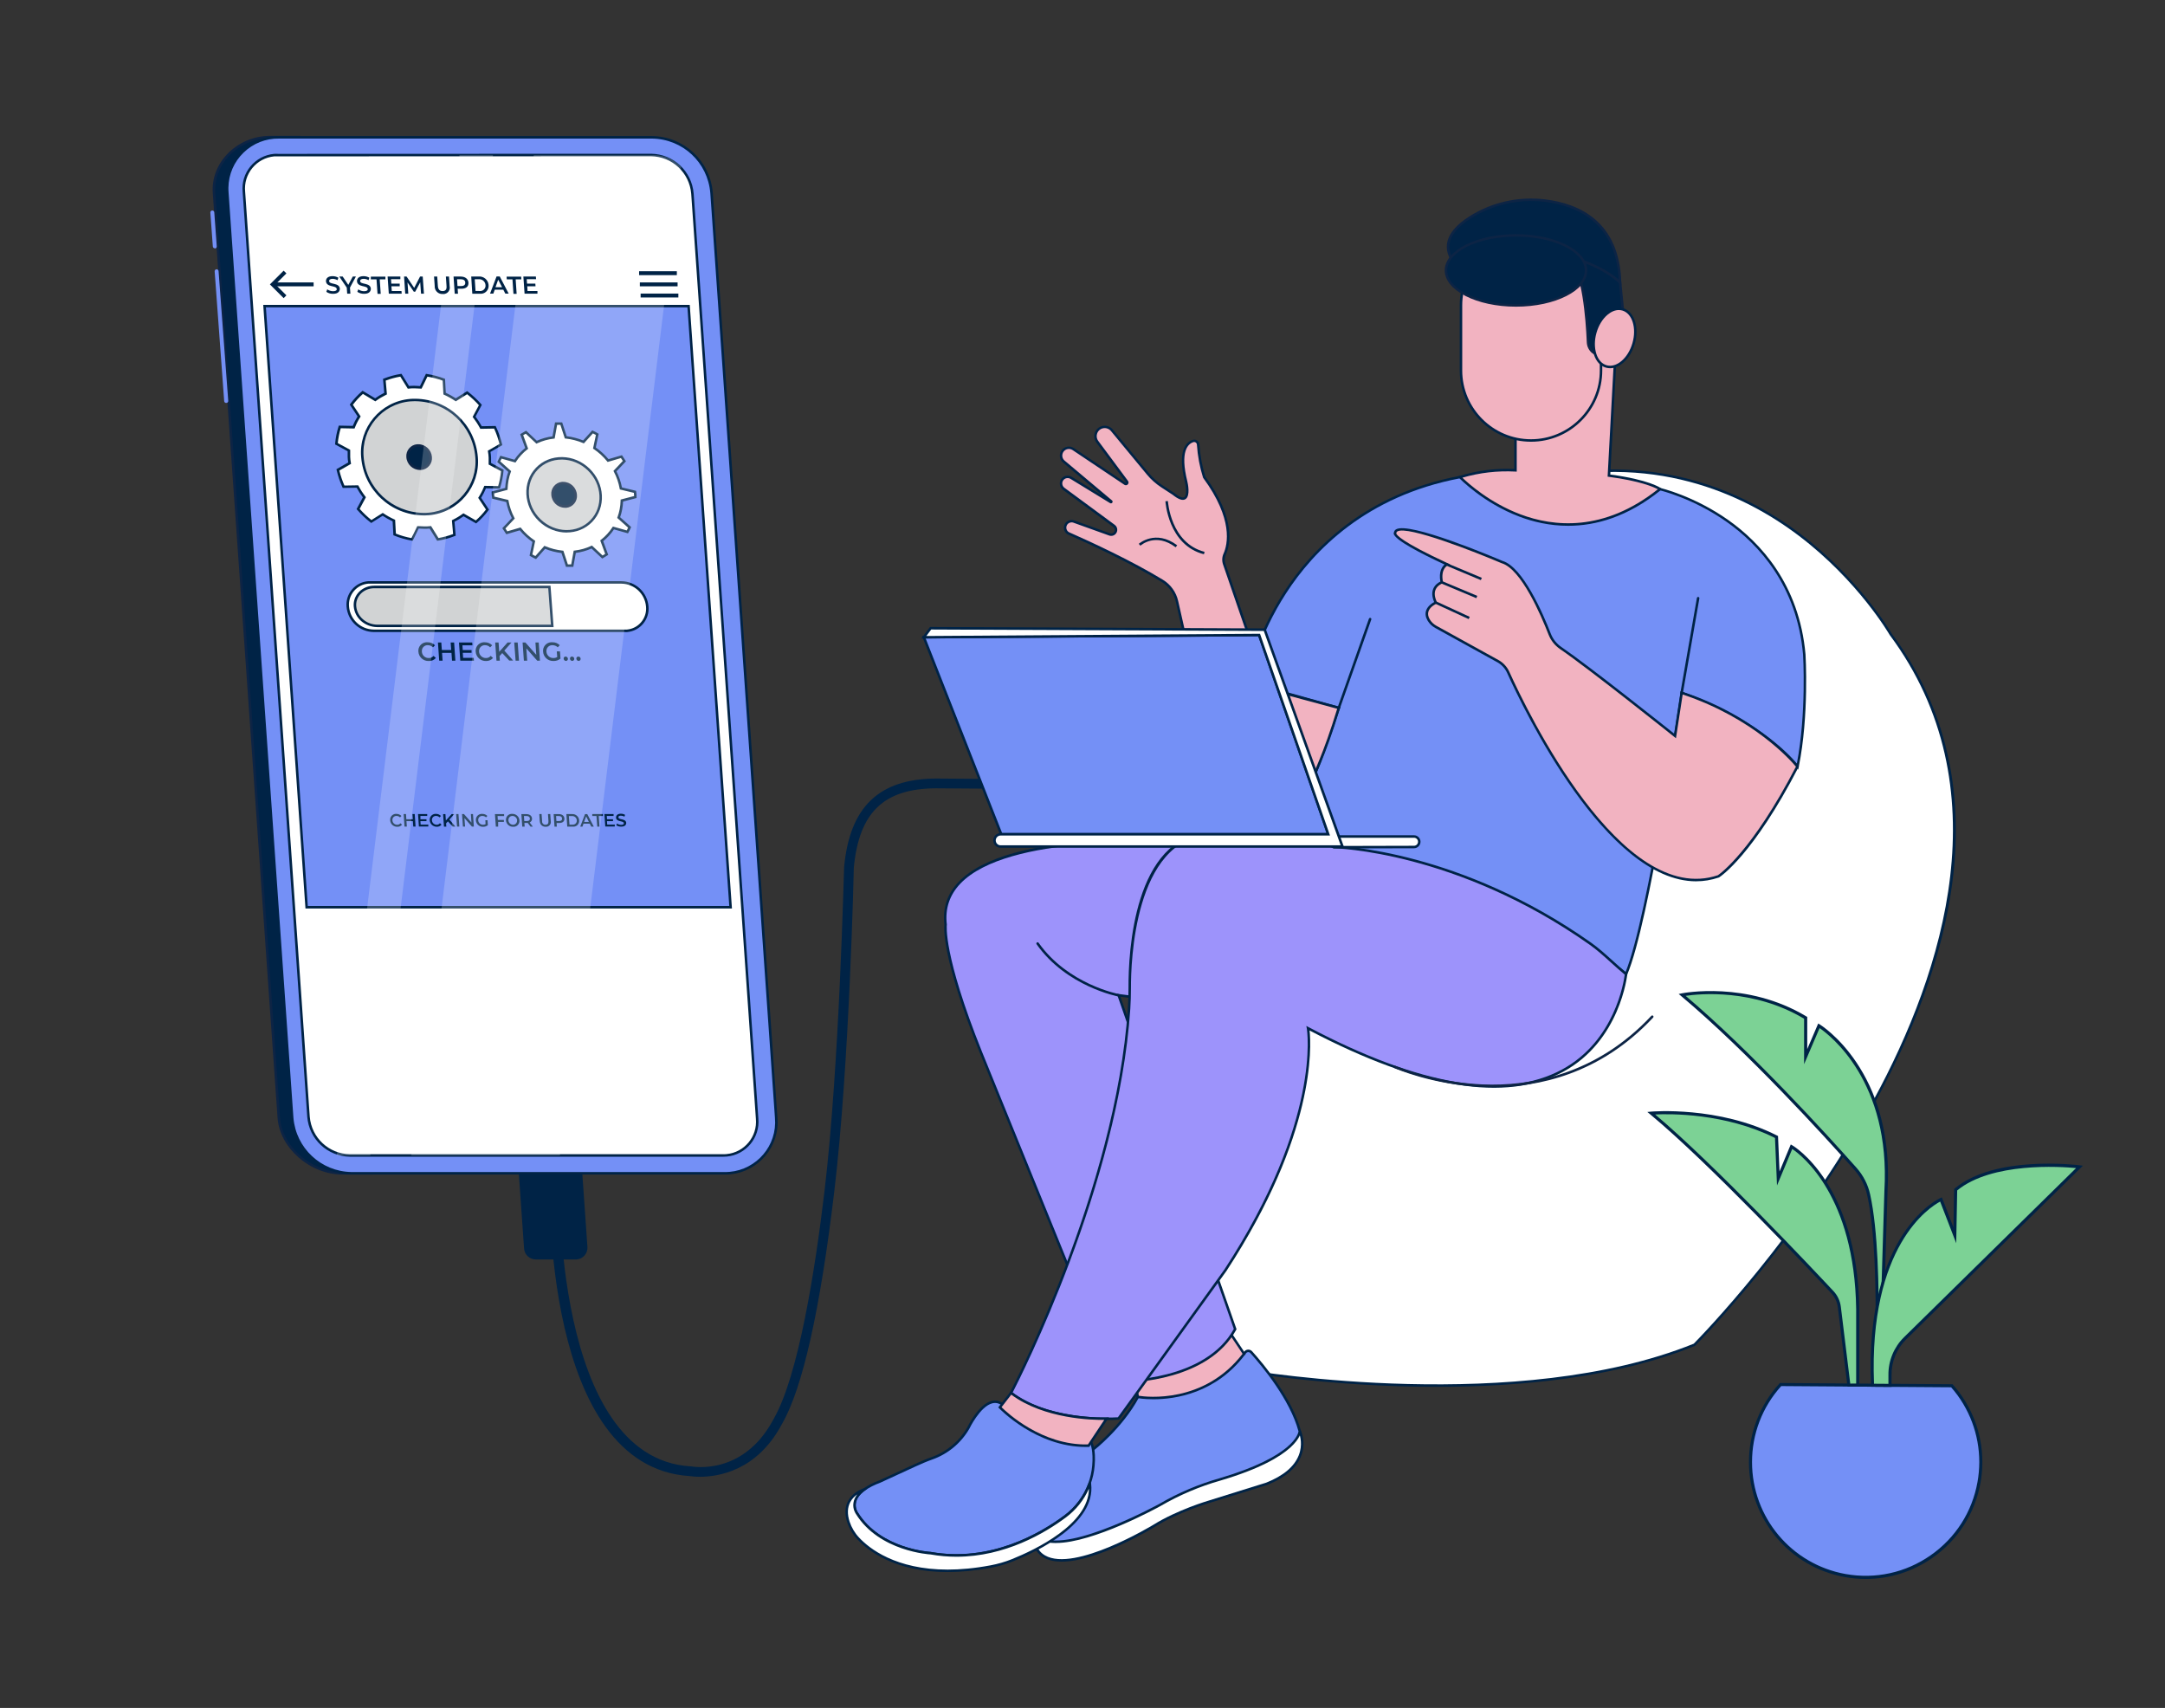 <?xml version="1.0" encoding="UTF-8"?>
<svg xmlns="http://www.w3.org/2000/svg" id="a" width="865.76" height="682.89" viewBox="0 0 865.76 682.89">
  <rect x="0" y="0" width="865.76" height="682.89" fill="#333333" stroke="none"/>
  <g>
    <rect x="99.97" y="197.03" width="134.57" height="23.06" fill="#f0f0f0"></rect>
    <path d="M241.2,439.14v-34c0-1.8-1.44-3.26-3.24-3.28h0c-1.81,0-3.28,1.47-3.28,3.28h0v34c0,1.81,1.47,3.28,3.28,3.29h0c1.8-.03,3.23-1.49,3.24-3.29Z" fill="#fff"></path>
    <path d="M279.89,590.46c-1.4,.02-2.79-.08-4.17-.28-58.66-3.77-56-114.84-55.9-119.56l3.91,.13c0,1.11-2.68,112.13,52.33,115.54h.27c.83,.15,20.67,3.73,32.69-18.3l.37-.68c9.87-17.2,16.52-59.09,20.34-91.23,6-50.58,7.72-128.59,7.82-129.37,2.23-24.07,13.89-35.28,36.71-35.43l20.52,.15v3.91l-20.51-.15c-20.91,.13-30.73,9.62-32.84,31.74,0,.64-1.73,78.85-7.83,129.62-5.64,47.28-12.65,78.49-20.85,92.72l-.32,.58c-9.87,18.2-25.12,20.61-32.54,20.61h0Z" fill="#002346"></path>
    <path d="M234.91,498.57c.17,2.57-1.75,4.8-4.32,5h-16.33c-2.48,0-4.53-1.92-4.69-4.39l-2.11-30.11h25.38l2.07,29.5Z" fill="#002346"></path>
    <path d="M107.95,54.83h12.18c-11.27-.17-20.55,8.82-20.72,20.1v.02c-.02,.72,0,1.45,.08,2.17l25.85,369.87c1.06,12.4,11.36,21.97,23.81,22.13h-12.19c-12.47-.17-22.76-9.79-23.79-22.21L87.3,77.12c-1.02-11.23,7.25-21.17,18.48-22.2,.72-.07,1.45-.1,2.17-.09Z" fill="#407bff"></path>
    <g>
      <path d="M107.95,54.83h12.18c-11.27-.17-20.55,8.82-20.72,20.1v.02c-.02,.72,0,1.45,.08,2.17l25.85,369.87c1.06,12.4,11.36,21.97,23.81,22.13h-12.19c-12.26,0-24.61-9.95-25.47-22.21L85.58,77.12c-.86-12.34,10.11-22.29,22.37-22.29Z" fill="#002346"></path>
      <path d="M149.15,469.62h-12.19c-12.99,0-25.12-10.6-25.97-22.67L85.08,77.15c-.39-5.6,1.6-11.04,5.59-15.33,4.44-4.76,10.74-7.5,17.27-7.5h12.18v1h-.64c-5.08,.08-9.87,2.06-13.54,5.62-3.82,3.7-5.96,8.67-6.05,13.99-.02,.73,0,1.44,.08,2.14l25.85,369.88c1.05,12.19,11.07,21.51,23.32,21.66v1h0ZM107.95,55.33c-6.26,0-12.29,2.62-16.54,7.18-3.81,4.08-5.7,9.26-5.33,14.58l25.91,369.79c.81,11.58,12.48,21.75,24.97,21.75h5.48c-9.55-2.8-16.7-11.19-17.59-21.59L98.99,77.15c-.07-.72-.1-1.47-.08-2.22,.09-5.6,2.34-10.82,6.35-14.71,2.34-2.27,5.11-3.93,8.13-4.9h-5.44Z" fill="#0d2445"></path>
    </g>
    <g>
      <path d="M140.55,469.12h149.2c11.28,.16,20.56-8.85,20.72-20.13,0-.69-.02-1.39-.08-2.08l-25.85-369.79c-1.02-12.42-11.32-22.04-23.78-22.21H111.61c-11.28-.19-20.58,8.8-20.77,20.08v.02c0,.7,0,1.41,.07,2.11l25.93,369.87c1.06,12.36,11.3,21.92,23.71,22.13h0Z" fill="#7490f6"></path>
      <path d="M290.05,469.62H140.54c-12.71-.21-23.11-9.92-24.2-22.59L90.41,77.15c-.07-.71-.07-1.44-.07-2.15,.09-5.61,2.36-10.83,6.38-14.72s9.33-5.97,14.9-5.88h149.14c12.79,.18,23.23,9.92,24.28,22.67l25.85,369.8c.06,.69,.09,1.41,.08,2.12-.17,11.44-9.52,20.63-20.92,20.63Zm-149.49-1h149.19c10.99,.13,20.06-8.65,20.22-19.64,0-.68-.02-1.36-.08-2.03l-25.85-369.8c-1.01-12.22-11.02-21.57-23.29-21.74H111.61c-5.35-.09-10.37,1.9-14.2,5.6-3.83,3.7-5.98,8.67-6.07,13.99,0,.69,0,1.39,.07,2.07l25.93,369.88c1.04,12.14,11.02,21.46,23.22,21.67h0Z" fill="#002346"></path>
    </g>
    <g>
      <path d="M260.37,61.97c8.66,.14,15.81,6.82,16.52,15.45l25.87,369.86c.68,7.41-4.76,13.96-12.17,14.65-.5,.05-1,.07-1.5,.06H139.91c-8.67-.13-15.82-6.82-16.54-15.46L97.53,76.69c-.71-7.39,4.7-13.96,12.09-14.67h.02c.52-.03,1.04-.03,1.56,0,0,0,149.17-.05,149.17-.05Z" fill="#fff"></path>
      <path d="M289.34,462.49H139.91c-8.97-.14-16.29-6.98-17.04-15.92L97.03,76.72c-.36-3.69,.75-7.32,3.12-10.19s5.71-4.65,9.42-5.01c.58-.04,1.12-.04,1.66,0l149.15-.05c8.96,.14,16.27,6.98,17.01,15.91l25.87,369.87c.71,7.66-4.96,14.47-12.62,15.18-.43,.04-.87,.06-1.3,.06h0Zm-.24-1c.49,0,.97,0,1.45-.06,7.12-.66,12.38-6.99,11.72-14.11l-25.87-369.87c-.7-8.41-7.59-14.85-16.03-14.98l-149.17,.05c-.53-.03-1.03-.03-1.53,0-3.45,.33-6.55,1.98-8.75,4.65s-3.23,6.03-2.89,9.47l25.84,369.85c.7,8.41,7.6,14.86,16.05,15h149.18Z" fill="#002346"></path>
    </g>
    <g>
      <polygon points="292.16 362.74 122.61 362.74 105.79 122.39 275.36 122.39 292.16 362.74" fill="#7490f6"></polygon>
      <path d="M292.7,363.24H122.15l-.03-.46-16.86-240.89h170.57l.03,.47,16.84,240.88Zm-169.62-1h168.55l-16.73-239.35H106.33l16.75,239.35h0Z" fill="#002346"></path>
    </g>
    <path d="M156.03,327.99c-.13-1.29,.8-2.44,2.09-2.58,.14-.01,.27-.01,.41,0,.75,0,1.48,.3,2,.84l-.57,.57c-.35-.38-.85-.59-1.37-.58-.86-.06-1.61,.59-1.67,1.45v.3c.05,1.01,.9,1.79,1.91,1.77,.5,.02,.99-.2,1.3-.6l.64,.58c-.48,.56-1.2,.87-1.94,.83-1.47,.02-2.7-1.11-2.8-2.58Z" fill="#002346"></path>
    <path d="M165.84,325.49l.34,5h-.92l-.16-2.16h-2.56l.15,2.16h-.93l-.35-5h.94l.14,2.06h2.6l-.16-2.06h.91Z" fill="#002346"></path>
    <path d="M171.27,329.69v.78h-3.76l-.34-5h3.67v.78h-2.72v1.3h2.42v.76h-2.42l.09,1.4,3.06-.02Z" fill="#002346"></path>
    <path d="M171.84,327.99c-.12-1.3,.82-2.45,2.12-2.58,.13-.01,.25-.01,.38,0,.76-.01,1.48,.29,2,.84l-.56,.57c-.36-.38-.86-.59-1.38-.58-.86-.07-1.61,.57-1.68,1.43h0c0,.1,0,.21,0,.31,.06,1.01,.91,1.79,1.92,1.77,.5,.01,.97-.21,1.28-.6l.64,.58c-.47,.56-1.19,.87-1.92,.83-1.47,.01-2.69-1.12-2.8-2.58h0Z" fill="#002346"></path>
    <path d="M179.12,328.4l-.74,.82,.1,1.29h-.94l-.35-5h.93l.18,2.56,2.29-2.56h1.05l-1.94,2.18,2.42,2.79h-1.09l-1.91-2.08h0Z" fill="#002346"></path>
    <path d="M182.4,325.49h.94l.34,5h-.92l-.36-5Z" fill="#002346"></path>
    <path d="M189.14,325.49l.35,5h-.77l-3-3.4,.25,3.4h-.85l-.36-5h.77l3,3.39-.23-3.39h.84Z" fill="#002346"></path>
    <path d="M194.09,327.94h.87l.14,2c-.55,.43-1.23,.66-1.92,.64-1.5,.05-2.77-1.09-2.88-2.58-.12-1.31,.85-2.46,2.16-2.58h.37c.78-.03,1.53,.27,2.07,.83l-.55,.56c-.37-.37-.88-.57-1.41-.56-.86-.09-1.62,.54-1.71,1.39h0c0,.12,0,.23,0,.35,.07,1.01,.92,1.79,1.94,1.77,.35,0,.69-.09,1-.25l-.08-1.58h0Z" fill="#002346"></path>
    <path d="M198.97,326.27l.11,1.56h2.42v.8h-2.3v1.88h-.92l-.36-5h3.66v.78l-2.61-.02Z" fill="#002346"></path>
    <path d="M202.33,327.99c-.12-1.3,.82-2.45,2.12-2.58,.13-.01,.27-.01,.4,0,1.49-.05,2.76,1.09,2.87,2.58,.13,1.3-.82,2.45-2.12,2.58h-.39c-1.5,.05-2.77-1.09-2.88-2.58h0Zm4.46,0c-.06-1-.9-1.77-1.9-1.75-.86,0-1.56,.69-1.57,1.55h0v.2c.05,1,.88,1.78,1.88,1.77,.88-.01,1.58-.73,1.57-1.61,0-.05,0-.11,0-.16h.03Z" fill="#002346"></path>
    <path d="M212.15,330.51l-1.12-1.47h-1.33l.11,1.47h-.97l-.35-5h2c1.33,0,2.19,.67,2.27,1.78,.05,.67-.33,1.3-.95,1.56l1.26,1.66h-.92Zm-1.56-4.24h-1.08l.14,2h1.08c.81,0,1.22-.37,1.17-1s-.5-1-1.31-1h0Z" fill="#002346"></path>
    <path d="M215.84,328.32l-.18-2.83h.92l.2,2.8c-.1,.71,.39,1.36,1.09,1.46,.1,.01,.19,.02,.29,0,.81,0,1.23-.44,1.16-1.47l-.19-2.8h.91l.2,2.83c.21,1.02-.45,2.01-1.47,2.22-.18,.04-.36,.05-.53,.03-1.2,.09-2.25-.8-2.36-2-.02-.08-.03-.17-.04-.25h0Z" fill="#002346"></path>
    <path d="M225.7,327.27c.07,1.11-.69,1.78-2,1.78h-1.13l.1,1.46h-.93l-.34-5h2.05c1.31-.02,2.17,.65,2.25,1.76h0Zm-.94,0c0-.63-.5-1-1.32-1h-1.07l.14,2h1.08c.81,0,1.25-.37,1.17-1h0Z" fill="#002346"></path>
    <path d="M226.49,325.49h2.19c1.47-.13,2.78,.96,2.91,2.43v.07c.14,1.25-.75,2.37-2,2.52-.18,.02-.36,.02-.54,0h-2.21l-.35-5.02h0Zm2.44,4.22c.86,.09,1.63-.53,1.72-1.38h0c.02-.11,.02-.22,0-.33-.04-.99-.88-1.76-1.88-1.72h-1.29l.25,3.44h1.2Z" fill="#002346"></path>
    <path d="M235.84,329.33h-2.5l-.42,1.18h-.89l1.91-5h.9l2.61,5h-1l-.61-1.18Zm-.36-.72l-1.09-2.2-.8,2.2h1.89Z" fill="#002346"></path>
    <path d="M238.52,326.27h-1.68v-.78h4.26v.78h-1.67l.29,4.24h-.88l-.32-4.24h0Z" fill="#002346"></path>
    <path d="M245.84,329.69v.78h-3.8l-.34-5h3.66v.78h-2.72l.09,1.3h2.41v.76h-2.43l.1,1.4,3.03-.02h0Z" fill="#002346"></path>
    <path d="M246.45,329.98l.27-.72c.5,.34,1.09,.53,1.69,.54,.78,0,1.09-.28,1.06-.65,0-1.08-3-.38-3.13-2.24,0-.81,.53-1.56,1.91-1.56,.6-.01,1.19,.14,1.71,.45l-.25,.72c-.43-.25-.91-.38-1.41-.39-.77,0-1.07,.3-1,.67,0,1.08,3,.38,3.12,2.22,0,.8-.56,1.49-1.92,1.49-.72,.04-1.44-.14-2.05-.53h0Z" fill="#002346"></path>
    <path d="M255.84,338.14h-100.43c-5.85-.09-10.67-4.62-11.14-10.45-.47-5.33,3.47-10.02,8.8-10.49h0c.33-.02,.67-.02,1,0h100.41c5.84,.09,10.66,4.59,11.15,10.41h0c.21,2.73-.72,5.43-2.58,7.45-1.86,1.99-4.48,3.11-7.21,3.08h0Zm-101.8-19.38c-4.47-.08-8.17,3.48-8.25,7.95v.05c-.02,.29-.02,.59,0,.88,.39,5.02,4.54,8.92,9.57,9h100.48c4.49,.07,8.19-3.51,8.27-8v-.87c-.4-5.02-4.55-8.92-9.59-9h-100.48Z" fill="#7490f6"></path>
    <path d="M167.31,260.53c-.19-1.87,1.18-3.54,3.05-3.73,.19-.01,.39-.01,.58,0,1.13-.04,2.21,.4,3,1.21l-.81,.82c-.52-.55-1.24-.86-2-.86-1.26-.09-2.34,.86-2.43,2.12h0c0,.15,0,.3,0,.45,.06,1.47,1.3,2.61,2.77,2.56,.73,.03,1.43-.29,1.89-.86l.94,.83c-.7,.82-1.74,1.27-2.82,1.22-2.18,.1-4.04-1.58-4.17-3.76h0Z" fill="#002346"></path>
    <path d="M181.6,256.88l.5,7.29h-1.34l-.22-3.12h-3.77l.22,3.12h-1.36l-.5-7.29h1.34l.22,3h3.74l-.22-3h1.39Z" fill="#002346"></path>
    <path d="M189.44,263.03l.08,1.14h-5.46l-.52-7.29h5.3l.08,1.15h-4l.13,1.89h3.52v1.11h-3.51l.14,2h4.24Z" fill="#002346"></path>
    <path d="M190.22,260.53c-.19-1.87,1.18-3.54,3.06-3.73h0c.2-.02,.39-.02,.59,0,1.11-.02,2.18,.42,2.95,1.21l-.81,.82c-.52-.55-1.24-.86-2-.86-1.26-.09-2.35,.86-2.44,2.12,0,.15,0,.3,0,.45,.08,1.47,1.32,2.61,2.79,2.56,.72,.02,1.42-.29,1.87-.86l.94,.83c-.7,.82-1.74,1.27-2.81,1.22-2.17,.08-4.01-1.59-4.14-3.76h0Z" fill="#002346"></path>
    <path d="M200.84,261.12l-1.08,1.19,.12,1.86h-1.34l-.52-7.29h1.36l.25,3.74,3.35-3.74h1.57l-2.88,3.24,3.53,4h-1.56l-2.8-3h0Z" fill="#002346"></path>
    <path d="M205.63,256.88h1.39l.52,7.29h-1.35l-.56-7.29Z" fill="#002346"></path>
    <path d="M215.42,256.88l.5,7.29h-1.08l-4.36-4.92,.34,4.92h-1.33l-.51-7.29h1.11l4.36,4.95-.34-4.95h1.31Z" fill="#002346"></path>
    <path d="M222.66,260.45h1.27l.2,2.89c-.78,.64-1.77,.97-2.78,.94-2.18,.1-4.05-1.57-4.18-3.75-.18-1.88,1.2-3.55,3.08-3.73h0c.2-.02,.39-.02,.59,0,1.12-.05,2.21,.38,3,1.17l-.8,.85c-.55-.55-1.29-.85-2.06-.85-1.27-.09-2.37,.85-2.47,2.12v.45c.09,1.48,1.34,2.62,2.82,2.56,.53,0,1.05-.14,1.5-.41l-.18-2.24h0Z" fill="#002346"></path>
    <path d="M225.4,263.38c-.06-.41,.22-.79,.63-.86h.15c.49,0,.89,.37,.92,.86,.05,.43-.27,.82-.7,.87h-.08c-.49,0-.88-.39-.91-.87h0Z" fill="#002346"></path>
    <path d="M227.93,263.38c-.05-.42,.25-.81,.67-.86h.13c.49,0,.89,.37,.91,.86,.04,.44-.28,.82-.72,.87h-.08c-.48,0-.88-.39-.91-.87Z" fill="#002346"></path>
    <path d="M230.48,263.38c-.05-.42,.25-.81,.67-.86h.13c.49-.01,.89,.37,.91,.86,.04,.44-.28,.82-.72,.87h-.08c-.48,0-.88-.39-.91-.87Z" fill="#002346"></path>
    <g>
      <path d="M258.84,242.56c.43,4.9-3.19,9.23-8.09,9.66h0c-.3,.02-.61,.02-.91,0h-100.38c-5.44-.07-9.93-4.27-10.37-9.69-.43-4.9,3.2-9.22,8.1-9.65h0c.3-.02,.6-.02,.9,0h100.41c5.43,.08,9.9,4.27,10.34,9.68Z" fill="#fff"></path>
      <path d="M250.28,252.73c-.16,0-.32,0-.48-.02h-100.35c-5.74-.07-10.41-4.44-10.87-10.15-.22-2.5,.55-4.94,2.17-6.86s3.89-3.1,6.39-3.32c.34-.02,.66-.02,.98,0h100.38c5.72,.08,10.38,4.44,10.84,10.14,.22,2.5-.55,4.94-2.16,6.87-1.61,1.93-3.88,3.11-6.39,3.33-.18,0-.35,.02-.51,.02h0Zm-.45-1.02c.31,.02,.6,.02,.88,0,2.24-.2,4.26-1.25,5.7-2.98,1.44-1.72,2.13-3.9,1.93-6.14h0c-.42-5.18-4.65-9.15-9.85-9.22h-100.4c-.31-.02-.59-.02-.87,0-2.23,.19-4.26,1.25-5.71,2.97-1.44,1.72-2.13,3.9-1.94,6.14,.42,5.2,4.67,9.17,9.88,9.23h100.38Z" fill="#002346"></path>
    </g>
    <g>
      <path d="M219.68,234.69l1.16,15.55h-70.05c-4.64-.09-8.46-3.45-8.83-7.78-.37-3.93,2.74-7.4,6.94-7.74,.26-.02,.52-.03,.78-.03h70Z" fill="#d1d3d4"></path>
      <path d="M221.38,250.74h-70.59c-4.92-.09-8.93-3.64-9.33-8.24-.18-1.94,.43-3.86,1.71-5.4,1.38-1.65,3.46-2.7,5.69-2.89,.27-.02,.55-.03,.82-.03h70.47l1.23,16.55h0Zm-71.81-15.54c-.21,0-.42,0-.63,.03-1.96,.16-3.79,1.08-5,2.53-1.11,1.33-1.64,2.99-1.48,4.67,.36,4.09,3.94,7.24,8.35,7.33h69.5l-1.08-14.55h-69.66Z" fill="#002346"></path>
    </g>
    <path d="M248.28,203.69c.22-1.17,.35-2.36,.38-3.55l5.39-1.41c.02-.7-.02-1.39-.14-2.08l-5.63-1.35c-.44-2.41-1.24-4.75-2.38-6.92l3.77-4c-.37-.61-.76-1.2-1.17-1.8l-5.35,1.57c-1.56-1.93-3.4-3.61-5.46-5l1.15-5.47c-.61-.38-1.24-.71-1.88-1l-3.63,4.01c-1.13-.48-2.3-.87-3.49-1.17-1.18-.32-2.38-.53-3.6-.65l-1.79-5.49h-2.08l-1,5.53c-2.35,.26-4.65,.9-6.79,1.9l-4.25-4c-.59,.3-1.16,.64-1.72,1l2,5.46c-1.84,1.42-3.43,3.15-4.69,5.1l-5.59-1.57c-.31,.58-.61,1.19-.89,1.8l4.38,3.93c-.41,1.11-.72,2.25-.94,3.41-.21,1.17-.34,2.35-.39,3.53l-5.4,1.43c0,.7,.07,1.39,.16,2.08l5.62,1.34c.44,2.41,1.25,4.75,2.39,6.92l-3.77,4c.36,.61,.75,1.22,1.17,1.8l5.34-1.57c1.57,1.92,3.41,3.61,5.46,5l-1.15,5.48c.61,.36,1.25,.7,1.9,1l3.62-4.1c1.14,.47,2.3,.86,3.49,1.17,1.18,.3,2.37,.52,3.58,.64l1.8,5.49h2.14l1-5.53c2.35-.26,4.65-.9,6.79-1.9l4.26,4c.57-.32,1.15-.68,1.72-1.06l-2-5.44c1.84-1.43,3.42-3.16,4.69-5.12l5.58,1.57c.33-.59,.63-1.2,.89-1.82l-4.38-3.91c.38-1.06,.68-2.14,.89-3.25h0Z" fill="#7490f6"></path>
    <g>
      <path d="M248.28,203.69c.22-1.17,.35-2.36,.38-3.55l5.39-1.41c.02-.7-.02-1.39-.14-2.08l-5.63-1.35c-.44-2.41-1.24-4.75-2.38-6.92l3.77-4c-.37-.61-.76-1.2-1.17-1.8l-5.35,1.57c-1.56-1.93-3.4-3.61-5.46-5l1.15-5.47c-.61-.38-1.24-.71-1.88-1l-3.63,4.01c-1.13-.48-2.3-.87-3.49-1.17-1.18-.32-2.38-.53-3.6-.65l-1.79-5.49h-2.08l-1,5.53c-2.35,.26-4.65,.9-6.79,1.9l-4.25-4c-.59,.3-1.16,.64-1.72,1l2,5.46c-1.84,1.42-3.43,3.15-4.69,5.1l-5.59-1.57c-.31,.58-.61,1.19-.89,1.8l4.38,3.93c-.41,1.11-.72,2.25-.94,3.41-.21,1.17-.34,2.35-.39,3.53l-5.4,1.43c0,.7,.07,1.39,.16,2.08l5.62,1.34c.44,2.41,1.25,4.75,2.39,6.92l-3.77,4c.36,.61,.75,1.22,1.17,1.8l5.34-1.57c1.57,1.92,3.41,3.61,5.46,5l-1.15,5.48c.61,.36,1.25,.7,1.9,1l3.62-4.1c1.14,.47,2.3,.86,3.49,1.17,1.18,.3,2.37,.52,3.58,.64l1.8,5.49h2.14l1-5.53c2.35-.26,4.65-.9,6.79-1.9l4.26,4c.57-.32,1.15-.68,1.72-1.06l-2-5.44c1.84-1.43,3.42-3.16,4.69-5.12l5.58,1.57c.33-.59,.63-1.2,.89-1.82l-4.38-3.91c.38-1.06,.68-2.14,.89-3.25h0Z" fill="#fff"></path>
      <path d="M229.26,226.65h-2.92l-1.81-5.53c-1.12-.13-2.24-.34-3.33-.62s-2.17-.64-3.22-1.06l-3.63,4.11-.34-.16c-.64-.3-1.3-.64-1.94-1.02l-.31-.18,1.16-5.5c-1.89-1.32-3.6-2.88-5.08-4.65l-5.36,1.58-.21-.29c-.4-.55-.79-1.15-1.2-1.84l-.19-.32,3.78-4.02c-1.03-2.03-1.77-4.19-2.21-6.42l-5.64-1.34-.05-.34c-.09-.7-.15-1.42-.16-2.14v-.39l5.42-1.44c.06-1.08,.19-2.17,.38-3.23,.2-1.08,.49-2.14,.85-3.17l-4.4-3.95,.15-.33c.28-.62,.59-1.24,.9-1.83l.19-.35,5.62,1.58c1.19-1.78,2.64-3.35,4.31-4.69l-2.01-5.49,.33-.22c.57-.37,1.16-.71,1.76-1.03l.31-.16,4.26,4.01c2-.89,4.1-1.48,6.27-1.76l1.01-5.58h2.86l1.8,5.53c1.13,.12,2.26,.34,3.35,.63,1.09,.27,2.17,.63,3.23,1.06l3.64-4.02,.33,.15c.69,.31,1.34,.66,1.94,1.03l.3,.19-1.15,5.48c1.9,1.32,3.6,2.88,5.08,4.65l5.38-1.58,.21,.3c.41,.61,.81,1.2,1.18,1.82l.2,.33-3.79,4.02c1.03,2.03,1.77,4.19,2.2,6.42l5.64,1.35,.06,.33c.12,.72,.17,1.45,.15,2.18v.37l-5.4,1.41c-.05,1.09-.17,2.18-.38,3.25h0c-.19,1.02-.46,2.03-.8,3.01l4.4,3.92-.14,.33c-.27,.64-.58,1.27-.92,1.87l-.19,.34-5.61-1.58c-1.19,1.78-2.64,3.36-4.31,4.71l2.01,5.47-.33,.22c-.6,.4-1.19,.77-1.75,1.08l-.32,.18-4.28-4.02c-2,.89-4.1,1.48-6.27,1.76l-1.01,5.58h0Zm-2.2-1h1.36l.99-5.49,.37-.04c2.3-.25,4.53-.88,6.63-1.86l.31-.14,4.24,3.98c.34-.2,.69-.41,1.04-.64l-1.99-5.41,.29-.22c1.8-1.4,3.34-3.08,4.58-5l.2-.31,5.55,1.56c.19-.36,.37-.73,.54-1.1l-4.36-3.9,.12-.32c.37-1.03,.67-2.1,.87-3.17h0c.22-1.14,.34-2.31,.37-3.47v-.38l5.4-1.41c0-.43-.03-.86-.09-1.28l-5.62-1.35-.06-.32c-.43-2.37-1.21-4.65-2.33-6.78l-.17-.32,3.75-3.98c-.24-.39-.49-.77-.75-1.15l-5.32,1.56-.21-.26c-1.53-1.89-3.33-3.54-5.35-4.9l-.28-.19,1.15-5.45c-.38-.22-.78-.44-1.19-.63l-3.62,4-.33-.14c-1.11-.47-2.26-.85-3.42-1.15-1.16-.31-2.34-.52-3.53-.64l-.33-.03-1.78-5.46h-1.3l-.99,5.49-.37,.04c-2.3,.25-4.53,.88-6.63,1.86l-.31,.14-4.24-3.99c-.35,.19-.69,.39-1.03,.6l1.99,5.43-.29,.22c-1.8,1.39-3.34,3.06-4.58,4.98l-.2,.31-5.56-1.56c-.18,.35-.36,.72-.54,1.08l4.36,3.91-.12,.32c-.4,1.08-.71,2.2-.92,3.33-.2,1.14-.33,2.3-.38,3.46l-.02,.37-5.37,1.42c.02,.43,.05,.86,.1,1.29l5.6,1.33,.06,.32c.43,2.37,1.22,4.65,2.34,6.78l.17,.32-3.75,3.98c.25,.41,.5,.8,.75,1.15l5.32-1.56,.21,.26c1.54,1.89,3.34,3.54,5.35,4.9l.28,.19-1.14,5.45c.4,.23,.81,.44,1.21,.64l3.61-4.09,.33,.14c1.11,.46,2.26,.85,3.42,1.15,1.15,.29,2.33,.51,3.51,.63l.32,.03,1.79,5.45v.02Z" fill="#002346"></path>
    </g>
    <g>
      <ellipse cx="225.59" cy="197.85" rx="14.09" ry="15.11" transform="translate(-73.44 222.69) rotate(-46)" fill="#d1d3d4"></ellipse>
      <path d="M226.61,212.93c-3.95,0-7.99-1.53-11.16-4.59-6.19-5.98-6.68-15.55-1.09-21.34,2.71-2.81,6.44-4.31,10.47-4.25,4.03,.07,7.9,1.7,10.89,4.59s4.76,6.7,4.97,10.72c.21,4.04-1.17,7.81-3.88,10.61-2.73,2.83-6.43,4.24-10.21,4.24v.02Zm-2.04-29.17c-3.66,0-7.02,1.39-9.48,3.94h0c-5.21,5.39-4.73,14.33,1.07,19.92,5.8,5.6,14.75,5.76,19.95,.37,2.52-2.61,3.79-6.11,3.6-9.87-.2-3.77-1.85-7.34-4.67-10.06-2.81-2.72-6.44-4.25-10.21-4.31h-.26Z" fill="#002346"></path>
    </g>
    <path d="M197.89,170.84l-5.54,.1c-.8-1.51-1.73-2.95-2.78-4.3l2.51-4.7c-1.59-1.81-3.36-3.47-5.27-4.94l-4.56,2.86c-1.42-.95-2.91-1.78-4.46-2.48l-.3-5.56c-2.22-.83-4.52-1.44-6.87-1.8l-2.36,4.85c-.83,0-1.66-.11-2.48-.11-.83-.02-1.66,.02-2.48,.11l-3-4.85c-2.27,.36-4.49,.96-6.62,1.8l.49,5.56c-1.45,.7-2.83,1.53-4.13,2.48l-5-3c-1.7,1.47-3.24,3.13-4.58,4.94l3.13,4.7c-.87,1.36-1.61,2.8-2.19,4.3l-5.56-.11c-.69,2.19-1.13,4.44-1.33,6.73l5,2.71v2.56c.03,.83,.13,1.66,.28,2.48l-4.69,2.69c.53,2.32,1.29,4.58,2.27,6.74l5.55-.09c.8,1.51,1.73,2.95,2.78,4.3l-2.51,4.69c1.59,1.83,3.36,3.51,5.27,5l4.56-2.87c1.41,.96,2.91,1.79,4.46,2.49l.3,5.55c2.25,.92,4.6,1.59,7,2l2.36-4.85c.82,0,1.57,.11,2.49,.11,.82,.02,1.65-.02,2.47-.11l3,4.85c2.27-.36,4.49-.96,6.62-1.8l-.48-5.56c1.44-.7,2.82-1.53,4.11-2.48l5,2.86c1.71-1.47,3.25-3.13,4.6-4.94l-3.13-4.7c.87-1.36,1.6-2.8,2.19-4.3l5.55,.1c.69-2.19,1.13-4.45,1.33-6.74l-5-2.69v-2.49c-.03-.83-.12-1.66-.28-2.47l4.69-2.71c-.56-2.38-1.37-4.7-2.41-6.91h0Z" fill="#7490f6"></path>
    <g>
      <path d="M197.89,170.84l-5.54,.1c-.8-1.51-1.73-2.95-2.78-4.3l2.51-4.7c-1.59-1.81-3.36-3.47-5.27-4.94l-4.56,2.86c-1.42-.95-2.91-1.78-4.46-2.48l-.3-5.56c-2.22-.83-4.52-1.44-6.87-1.8l-2.36,4.85c-.83,0-1.66-.11-2.48-.11-.83-.02-1.66,.02-2.48,.11l-3-4.85c-2.27,.36-4.49,.96-6.62,1.8l.49,5.56c-1.45,.7-2.83,1.53-4.13,2.48l-5-3c-1.7,1.47-3.24,3.13-4.58,4.94l3.13,4.7c-.87,1.36-1.61,2.8-2.19,4.3l-5.56-.11c-.69,2.19-1.13,4.44-1.33,6.73l5,2.71v2.56c.03,.83,.13,1.66,.28,2.48l-4.69,2.69c.53,2.32,1.29,4.58,2.27,6.74l5.55-.09c.8,1.51,1.73,2.95,2.78,4.3l-2.51,4.69c1.59,1.83,3.36,3.51,5.27,5l4.56-2.87c1.41,.96,2.91,1.79,4.46,2.49l.3,5.55c2.25,.92,4.6,1.59,7,2l2.36-4.85c.82,0,1.57,.11,2.49,.11,.82,.02,1.65-.02,2.47-.11l3,4.85c2.27-.36,4.49-.96,6.62-1.8l-.48-5.56c1.44-.7,2.82-1.53,4.11-2.48l5,2.86c1.71-1.47,3.25-3.13,4.6-4.94l-3.13-4.7c.87-1.36,1.6-2.8,2.19-4.3l5.55,.1c.69-2.19,1.13-4.45,1.33-6.74l-5-2.69v-2.49c-.03-.83-.12-1.66-.28-2.47l4.69-2.71c-.56-2.38-1.37-4.7-2.41-6.91h0Z" fill="#fff"></path>
      <path d="M165.07,216.22l-.37-.06c-2.43-.42-4.82-1.1-7.1-2.03l-.29-.12-.3-5.56c-1.38-.64-2.72-1.39-3.99-2.22l-4.58,2.88-.28-.22c-1.94-1.51-3.73-3.21-5.34-5.07l-.23-.26,2.52-4.71c-.92-1.21-1.76-2.5-2.48-3.84l-5.57,.09-.14-.3c-.99-2.19-1.77-4.49-2.3-6.84l-.08-.36,4.71-2.7c-.12-.73-.2-1.46-.23-2.2v-2.28l-5.03-2.72,.03-.33c.2-2.32,.65-4.62,1.35-6.84l.11-.36,5.59,.11c.53-1.31,1.18-2.58,1.93-3.79l-3.14-4.72,.21-.28c1.36-1.84,2.93-3.53,4.65-5.02l.27-.24,5.03,3.02c1.15-.82,2.37-1.55,3.63-2.18l-.49-5.59,.35-.14c2.16-.85,4.43-1.46,6.72-1.83l.33-.05,3.01,4.87c.74-.07,1.49-.09,2.23-.08h0c.41,0,.83,.03,1.25,.06,.3,.02,.6,.04,.9,.05l2.38-4.9,.36,.06c2.37,.37,4.72,.98,6.97,1.83l.31,.11,.3,5.58c1.38,.64,2.71,1.38,3.98,2.21l4.58-2.87,.28,.21c1.93,1.49,3.73,3.17,5.34,5.01l.23,.26-2.52,4.72c.92,1.21,1.75,2.5,2.48,3.84l5.56-.1,.14,.29c1.06,2.24,1.88,4.6,2.44,7.01l.08,.36-4.71,2.72c.12,.73,.2,1.46,.22,2.2v2.21l5.03,2.7-.03,.33c-.2,2.32-.66,4.62-1.35,6.85l-.11,.36-5.58-.1c-.53,1.31-1.18,2.58-1.93,3.79l3.15,4.72-.21,.28c-1.37,1.84-2.94,3.53-4.67,5.02l-.27,.23-5.03-2.87c-1.14,.82-2.36,1.56-3.62,2.18l.48,5.59-.35,.14c-2.16,.85-4.43,1.47-6.73,1.83l-.33,.05-3.01-4.86c-.74,.07-1.48,.1-2.22,.08h0c-.47,0-.91-.03-1.33-.06-.28-.02-.55-.04-.83-.05l-2.39,4.9h.03Zm7.29-5.94l2.99,4.83c1.99-.34,3.95-.87,5.84-1.58l-.48-5.53,.31-.15c1.41-.68,2.77-1.5,4.03-2.43l.26-.19,4.97,2.85c1.49-1.31,2.85-2.77,4.05-4.35l-3.11-4.68,.18-.27c.85-1.33,1.57-2.75,2.15-4.21l.13-.32,5.52,.1c.58-1.94,.97-3.94,1.17-5.95l-4.97-2.67v-2.79c-.03-.78-.12-1.59-.27-2.37l-.07-.35,4.68-2.7c-.52-2.11-1.24-4.18-2.15-6.16l-5.52,.1-.14-.27c-.79-1.48-1.71-2.9-2.73-4.23l-.2-.26,2.5-4.68c-1.43-1.6-3.01-3.08-4.7-4.4l-4.54,2.85-.27-.18c-1.39-.93-2.86-1.75-4.39-2.44l-.28-.12-.3-5.54c-1.98-.72-4.03-1.26-6.1-1.6l-2.33,4.8h-.31c-.43,0-.85-.03-1.28-.06-.4-.03-.8-.05-1.2-.05-.81-.02-1.63,.02-2.42,.11l-.31,.03-2.99-4.83c-1.99,.34-3.95,.87-5.84,1.58l.49,5.53-.31,.15c-1.42,.69-2.78,1.5-4.05,2.43l-.27,.2-4.97-2.98c-1.48,1.31-2.83,2.77-4.02,4.34l3.12,4.68-.18,.28c-.85,1.32-1.58,2.74-2.14,4.21l-.13,.33-5.53-.11c-.58,1.94-.97,3.93-1.17,5.94l4.97,2.69v2.86c.03,.79,.12,1.6,.27,2.39l.07,.35-4.68,2.68c.49,2.05,1.17,4.06,2.02,5.99l5.53-.09,.14,.27c.78,1.48,1.7,2.9,2.73,4.23l.2,.26-2.5,4.67c1.43,1.62,3.01,3.11,4.7,4.46l4.54-2.86,.27,.18c1.38,.94,2.86,1.76,4.39,2.45l.28,.12,.3,5.54c2.01,.8,4.11,1.4,6.23,1.79l2.33-4.79h.31c.41,0,.8,.03,1.21,.05,.41,.03,.82,.06,1.28,.06,.81,.02,1.62-.02,2.41-.11l.31-.04-.03-.04Z" fill="#002346"></path>
    </g>
    <g>
      <path d="M190.57,182.75c1.01,11.54-7.52,21.72-19.06,22.75-.72,.07-1.45,.09-2.17,.08-12.81-.17-23.39-10.06-24.43-22.83-1.01-11.55,7.53-21.73,19.08-22.75,.71-.06,1.43-.09,2.15-.07,12.81,.17,23.38,10.05,24.43,22.82Z" fill="#d1d3d4"></path>
      <path d="M169.7,206.08h-.36c-13.14-.18-23.85-10.19-24.92-23.29-1.03-11.8,7.73-22.25,19.53-23.29,.73-.06,1.48-.09,2.21-.07,13.13,.18,23.84,10.19,24.92,23.28,1.03,11.79-7.72,22.24-19.51,23.29-.62,.06-1.24,.09-1.86,.09h-.01Zm-4-45.67c-.55,0-1.11,.02-1.66,.07-11.26,.99-19.61,10.95-18.63,22.21,1.02,12.58,11.32,22.2,23.94,22.37,.71,0,1.42,0,2.12-.08,11.25-1,19.59-10.96,18.61-22.21h0c-1.03-12.58-11.32-22.19-23.94-22.36h-.44Z" fill="#002346"></path>
    </g>
    <g>
      <path d="M172.22,182.75c.25,2.32-1.43,4.41-3.75,4.66h-.54c-2.62-.03-4.78-2.07-4.94-4.69-.21-2.33,1.52-4.39,3.85-4.6h.45c2.6,.02,4.75,2.04,4.94,4.63h-.01Z" fill="#002346"></path>
      <path d="M168.18,187.91h-.28c-2.85-.03-5.23-2.29-5.41-5.16-.23-2.59,1.7-4.9,4.3-5.13,.2,0,.36,0,.53,0,2.81,.02,5.19,2.26,5.4,5.08,.13,1.25-.23,2.48-1.02,3.47-.79,.98-1.92,1.6-3.18,1.74-.12,0-.24,0-.35,0h.01Zm-1.11-9.31h-.18c-2.07,.18-3.59,2-3.41,4.06,.15,2.36,2.1,4.21,4.45,4.23h.51c.97-.11,1.86-.59,2.49-1.37,.62-.78,.91-1.75,.8-2.74v-.02c-.17-2.32-2.13-4.15-4.45-4.17h-.21Z" fill="#0d2445"></path>
    </g>
    <g>
      <path d="M230.2,197.84c.25,2.33-1.43,4.42-3.76,4.67-.18,0-.36,0-.54,0-2.62-.03-4.78-2.07-4.94-4.69-.24-2.33,1.45-4.43,3.78-4.67h0c.17,0,.34,0,.51,0,2.62,.03,4.78,2.07,4.94,4.69h0Z" fill="#002346"></path>
      <path d="M226.17,203.02c-.1,0-.21,0-.31,0-2.83-.03-5.22-2.29-5.4-5.16-.13-1.24,.24-2.48,1.04-3.46,.8-.99,1.93-1.6,3.2-1.73,.21-.02,.41-.02,.61,0,2.83,.03,5.21,2.29,5.4,5.15,.27,2.59-1.61,4.93-4.2,5.21-.11,0-.22,0-.33,0h0Zm-1.16-9.39h-.21c-.99,.1-1.89,.59-2.52,1.37s-.92,1.76-.82,2.75c.15,2.36,2.1,4.22,4.45,4.24,.19,0,.34,0,.49,0,2.04-.22,3.52-2.07,3.3-4.12v-.02c-.15-2.34-2.1-4.2-4.45-4.22-.09,0-.18,0-.25,0h.01Z" fill="#0d2445"></path>
    </g>
    <g opacity=".2">
      <path d="M223.9,461.99h-59.44L213.46,61.99h47.89c4.16-.02,8.14,1.68,11,4.69l-48.45,395.31h0Z" fill="#fff"></path>
    </g>
    <g opacity=".2">
      <polygon points="148.07 461.99 134.68 461.99 183.75 61.97 197.14 61.97 148.07 461.99" fill="#fff"></polygon>
    </g>
    <rect x="255.57" y="108.45" width="15.09" height="1.56" fill="#002346"></rect>
    <rect x="255.87" y="112.92" width="15.09" height="1.56" fill="#002346"></rect>
    <rect x="256.18" y="117.38" width="15.09" height="1.56" fill="#002346"></rect>
    <path d="M265.42,455.18h-16.42l-1.16-16.42h16.43l1.15,16.42Zm-15-1.56h13.29l-.94-13.3h-13.24l.89,13.3Z" fill="#fff"></path>
    <path d="M183.84,456.59l-15-8.84,13.78-8.82,1.22,17.66Zm-12-8.9l10.26,6-.87-12-9.39,6Z" fill="#fff"></path>
    <path d="M218.99,455.18c-4.57-.07-8.35-3.59-8.73-8.15-.35-4.21,2.79-7.9,7-8.25h.69c4.58,.07,8.35,3.6,8.73,8.16,.37,4.18-2.72,7.86-6.89,8.23h-.02c-.26,.02-.52,.03-.78,0h0Zm-1-14.85c-3.31-.06-6.05,2.57-6.11,5.89,0,.24,0,.49,.03,.73,.31,3.74,3.41,6.64,7.16,6.69,3.35,.05,6.11-2.63,6.16-5.98v-.62h0c-.29-3.77-3.41-6.69-7.19-6.73l-.05,.02Z" fill="#fff"></path>
    <path d="M90.43,161.11c-.41,0-.75-.31-.78-.72l-3.81-51.88c-.03-.43,.29-.81,.72-.84s.81,.29,.84,.72h0l3.87,51.9c.02,.42-.3,.78-.72,.82h-.12Z" fill="#7490f6"></path>
    <path d="M85.9,99.28c-.41,0-.75-.3-.79-.71l-1-13.63c0-.44,.37-.78,.8-.78,.38,0,.71,.29,.77,.67l1,13.69c.03,.43-.29,.81-.72,.84h0l-.06-.08Z" fill="#7490f6"></path>
    <path d="M130.5,116.69l.36-1c.69,.48,1.5,.74,2.34,.75,1.06,0,1.56-.38,1.45-.89-.11-1.57-4.11-.52-4.3-3.13,0-1.1,.75-2,2.63-2,.82,0,1.62,.2,2.33,.61l-.33,1c-.59-.34-1.26-.53-1.94-.55-1.06,0-1.46,.41-1.42,.94,.09,1.46,4.09,.5,4.28,3,0,1.11-.75,2.05-2.64,2.05-.98,.05-1.95-.23-2.76-.78Z" fill="#002346"></path>
    <path d="M139.95,115l.17,2.43h-1.28l-.17-2.41-3-4.46h1.36l2.25,3.35,1.8-3.35h1.25l-2.38,4.44Z" fill="#002346"></path>
    <path d="M142.89,116.69l.38-1c.68,.48,1.48,.74,2.31,.75,1.08,0,1.57-.38,1.47-.89-.11-1.57-4.11-.52-4.3-3.13,0-1.1,.74-2,2.63-2,.82,0,1.62,.21,2.33,.61l-.34,1c-.58-.35-1.25-.54-1.93-.55-1.06,0-1.47,.41-1.42,.94,.09,1.46,4.1,.5,4.28,3,0,1.11-.75,2.05-2.64,2.05-.98,.04-1.95-.24-2.77-.78h0Z" fill="#002346"></path>
    <path d="M150.56,111.69h-2.27v-1.08h5.83v1.08h-2.28l.41,5.79h-1.28l-.41-5.79Z" fill="#002346"></path>
    <path d="M160.55,116.35l.08,1.08h-5.15l-.48-6.87h5.1v1.07h-3.74l.12,1.78h3.36v1.05h-3.32l.15,1.89h3.88Z" fill="#002346"></path>
    <path d="M168.37,117.43l-.33-4.55-2,3.75h-.56l-2.52-3.71,.31,4.51h-1.22l-.47-6.87h1l3.05,4.55,2.35-4.55h1.06l.49,6.87h-1.16Z" fill="#002346"></path>
    <path d="M173.84,114.43l-.27-3.87h1.27l.26,3.82c.11,1.42,.79,2,1.9,2s1.69-.6,1.56-2l-.26-3.82h1.25l.26,3.87c.32,1.38-.54,2.75-1.92,3.07h0c-.28,.07-.57,.09-.86,.05-1.65,.11-3.08-1.15-3.19-2.8v-.32h0Z" fill="#002346"></path>
    <path d="M187.33,113c.11,1.57-1,2.44-2.75,2.44h-1.57l.14,2h-1.31l-.47-6.87h2.82c1.86,0,3.03,.96,3.14,2.43Zm-1.28,0c0-.86-.68-1.36-1.8-1.36h-1.49l.19,2.72h1.49c1.12,0,1.67-.5,1.61-1.36Z" fill="#002346"></path>
    <path d="M188.44,110.56h2.94c2.02-.18,3.81,1.31,4,3.33v.1c.18,1.72-1.06,3.26-2.77,3.45-.25,.02-.49,.02-.74,0h-3l-.43-6.88Zm3.35,5.79c1.16,.14,2.22-.7,2.36-1.86,.02-.17,.02-.33,0-.5-.08-1.37-1.25-2.42-2.62-2.35h-1.69l.32,4.69,1.63,.02h0Z" fill="#002346"></path>
    <path d="M201.27,115.83h-3.43l-.56,1.57h-1.32l2.61-6.87h1.27l3.58,6.87h-1.35l-.8-1.57Zm-.49-1l-1.56-3-1.08,3h2.64Z" fill="#002346"></path>
    <path d="M204.93,111.69h-2.27l-.08-1.08h5.82l.08,1.08h-2.27l.39,5.79h-1.27l-.4-5.79Z" fill="#002346"></path>
    <path d="M214.92,116.35v1.08h-5.15l-.48-6.87h5l.08,1.07h-3.74l.13,1.78h3.32l.07,1.05h-3.31l.12,1.89h3.96Z" fill="#002346"></path>
    <polygon points="113.43 119.2 107.93 113.71 113.43 108.22 114.53 109.31 110.14 113.71 114.53 118.09 113.43 119.2" fill="#002346"></polygon>
    <rect x="109.05" y="112.92" width="16.36" height="1.56" fill="#002346"></rect>
    <path d="M228.92,81.28c.24,1.76-.99,3.39-2.75,3.63h-.46c-2.02-.04-3.69-1.57-3.9-3.58-.19-1.78,1.1-3.37,2.88-3.56h.39c1.97,.06,3.61,1.55,3.85,3.51h-.01Z" fill="#fff"></path>
    <path d="M230.39,79.42c-.38,0-.68-.3-.72-.67-.16-1.64-2.24-2.91-4.69-2.91s-4.34,1.94-4.24,2.91c.03,.34-.22,.63-.55,.67h-.06c-.38,0-.7-.29-.74-.67-.15-1.91,2.33-4.24,5.46-4.24s6,1.86,6.26,4.24c.04,.33-.2,.63-.53,.68h-.19Z" fill="#fff"></path>
    <path d="M231.52,76.32c-.38,0-.7-.29-.74-.67-.14-1.56-2.92-2.91-6.26-2.91s-5.78,2.05-5.68,2.95c.05,.32-.16,.61-.48,.67h-.13c-.38,0-.68-.3-.72-.67-.17-1.91,3-4.24,6.93-4.24s7.4,1.79,7.64,4.24c.04,.33-.19,.62-.51,.67,0,0-.05-.04-.05-.04Z" fill="#fff"></path>
    <path d="M232.64,73.23c-.37,0-.69-.29-.73-.66-.11-1.41-3.24-2.92-7.7-2.92s-7.26,2.17-7.19,2.92c.03,.32-.21,.61-.53,.65h-.08c-.37,0-.68-.29-.72-.66-.16-1.91,3.67-4.25,8.41-4.25,5.08,0,8.93,1.78,9.14,4.25,.03,.32-.21,.61-.53,.65,0,0-.07,.02-.07,.02Z" fill="#fff"></path>
    <polygon points="240.24 84.86 238.13 84.86 237.6 78.75 239.71 78.75 240.24 84.86" fill="#fff"></polygon>
    <polygon points="243.14 84.86 241.03 84.86 240.27 76.31 242.39 76.31 243.14 84.86" fill="#fff"></polygon>
    <polygon points="246.03 84.86 243.92 84.86 242.96 73.87 245.08 73.87 246.03 84.86" fill="#fff"></polygon>
    <polygon points="248.92 84.86 246.83 84.86 245.64 71.43 247.75 71.43 248.92 84.86" fill="#fff"></polygon>
    <polygon points="251.83 84.86 249.72 84.86 248.33 68.99 250.44 68.99 251.83 84.86" fill="#fff"></polygon>
    <polygon points="267.68 84.86 259.78 84.86 258.54 70.77 266.44 70.77 267.68 84.86" fill="#fff"></polygon>
    <polygon points="264.99 70.77 260.01 70.77 259.92 69.74 264.89 69.74 264.99 70.77" fill="#fff"></polygon>
    <g>
      <path d="M496.72,547.94s108.12,19.22,180.87-10.25c0,0,166.25-166,78.47-284.11,0,0-49.06-85.9-144.94-60.84l-152.1,274,37.7,81.2h0Z" fill="#fff"></path>
      <path d="M574.61,554.51c-42.88,0-77.37-5.98-77.98-6.08l-.26-.05-37.92-81.67,.12-.22,152.2-274.19,.21-.05c49.72-12.99,86.64,4.31,108.85,21.11,24.05,18.19,36.52,39.75,36.65,39.97,20.07,26.99,28.43,58.81,24.83,94.52-2.88,28.53-13.35,59.59-31.15,92.31-30.27,55.68-71.82,97.46-72.24,97.88l-.17,.11c-31.5,12.76-69.86,16.36-103.17,16.36h.03Zm-77.55-7.03c5.92,1.01,110.17,18.11,180.24-10.23,1.96-1.98,42.39-43.12,72.01-97.6,27.83-51.2,51.53-125,6.35-185.79-.16-.26-12.54-21.67-36.44-39.74-22-16.63-58.55-33.76-107.76-20.97l-151.87,273.59,37.48,80.73h0Z" fill="#002346"></path>
    </g>
    <g opacity=".2">
      <path d="M512.23,422.85s40.56,21.33,89.1,22.14c58.83,1,110.68-38.55,125.86-95.4,12.11-45.33,20.35-114.29-35.77-128.17-85.08-21.04-98.58,98.27-98.58,98.27,0,0-79.07,64.64-80.58,76.37-1.51,11.73-.03,26.79-.03,26.79h0Z" fill="#fff"></path>
    </g>
    <g>
      <path d="M519.75,572.27s6.31,13.23-13.23,21l-23.15,7.22s-12.32,3.6-21.95,9.62c0,0-49.22,30.09-48.51,1.37l106.84-39.21h0Z" fill="#fff"></path>
      <path d="M424.55,624.4c-2.72,0-5.17-.48-7.14-1.62-3.45-1.99-5.13-5.8-4.99-11.31v-.34l.33-.12,107.27-39.37,.2,.41c.09,.19,2.21,4.74,.08,10.17-1.88,4.81-6.45,8.68-13.58,11.51l-23.19,7.23c-.13,.04-12.38,3.65-21.83,9.57-1.09,.67-22.88,13.87-37.14,13.87h-.01Zm-11.14-12.57c-.05,4.94,1.46,8.33,4.5,10.08,11.82,6.82,42.94-12.04,43.26-12.23,9.57-5.98,21.95-9.64,22.07-9.67l23.14-7.22c6.81-2.71,11.19-6.39,12.98-10.92,1.62-4.11,.57-7.76,.12-8.97l-106.06,38.93h-.01Z" fill="#002346"></path>
    </g>
    <g>
      <path d="M497.5,541.31l.37-.52c.51-.72,1.5-.88,2.22-.37,.09,.07,.18,.14,.25,.22,4,4.45,15.93,18.45,19.41,31.63,0,0-.3,9.93-31.87,19.25-8.41,2.39-16.48,5.82-24.04,10.22,0,0-48.4,26.76-51.41,8.12,0,0-6.59-12.79,24.81-30.45,0,0,11.06-8.49,17.78-20.89l27.16-10,15.32-7.21h0Z" fill="#7490f6"></path>
      <path d="M422.26,616.96c-2.36,0-4.45-.35-6.12-1.17-2.32-1.13-3.73-3.07-4.18-5.78-.56-1.2-5.52-13.85,25.05-31.04,.05-.04,11-8.53,17.59-20.69l.09-.17,.18-.07,27.16-10,15.16-7.14,.29-.41c.32-.45,.8-.76,1.35-.85,.55-.09,1.1,.03,1.56,.36,.12,.08,.23,.18,.33,.29,4.73,5.27,16.11,18.91,19.52,31.84l.02,.07v.07c-.02,.42-.68,10.4-32.23,19.71-8.37,2.38-16.42,5.8-23.93,10.17-1.26,.7-26.94,14.79-41.84,14.79v.02Zm33.11-58.04c-6.7,12.26-17.71,20.8-17.82,20.88-30.69,17.26-24.73,29.7-24.67,29.82l.05,.15c.39,2.44,1.59,4.11,3.65,5.11,11.81,5.74,46.68-13.4,47.03-13.59,7.58-4.41,15.7-7.86,24.15-10.26,29.59-8.73,31.4-17.9,31.5-18.72-3.39-12.7-14.6-26.14-19.28-31.34-.05-.06-.11-.11-.17-.15-.24-.17-.53-.24-.81-.19-.29,.05-.54,.21-.71,.44l-.45,.63-15.44,7.27-27.02,9.95h0Z" fill="#002346"></path>
    </g>
    <g>
      <path d="M437.26,586.05c-.21,2.48-.76,4.92-1.62,7.25-1.91,5.18-5.29,9.7-9.72,13-10.61,7.9-30.28,18.89-53.79,14.71,0,0-20.14-.9-29.46-15.94,0,0-3.6-4.79,2.89-9.5,1.9-1.3,3.96-2.35,6.13-3.12l14.24-6.56c2.22-1,4.47-2,6.77-2.8,6.09-2.16,11.22-6.41,14.47-12,0,0,6.85-14.46,13.65-9.63l35.46,15.13s1.56,2.76,.98,9.46h0Z" fill="#7490f6"></path>
      <path d="M382.44,622.41c-3.37,0-6.84-.28-10.4-.92-.14,0-20.45-1.08-29.8-16.17-.03-.04-1.39-1.88-1-4.45,.31-2.09,1.67-4.01,4.02-5.72,1.95-1.33,4.05-2.4,6.26-3.19l14.2-6.54c2.39-1.08,4.54-2.03,6.81-2.82,5.97-2.12,11.02-6.3,14.2-11.78,.16-.34,4.45-9.29,9.79-10.68,1.59-.42,3.12-.12,4.53,.87l35.57,15.18,.08,.15c.07,.12,1.63,2.97,1.04,9.75-.22,2.52-.77,5.01-1.65,7.38-1.95,5.29-5.37,9.86-9.89,13.23-8.43,6.28-24.35,15.72-43.78,15.72h.02Zm15.48-61.46c-.37,0-.75,.05-1.14,.15-4.89,1.28-9.12,10.09-9.16,10.18-3.32,5.72-8.56,10.06-14.75,12.26-2.23,.78-4.37,1.72-6.73,2.79l-14.24,6.56c-2.17,.77-4.19,1.8-6.06,3.08-2.11,1.53-3.33,3.23-3.61,5.03-.33,2.15,.82,3.74,.84,3.75,9.1,14.68,28.88,15.73,29.08,15.74,23.79,4.23,43.71-7.34,53.47-14.61,4.37-3.25,7.67-7.67,9.55-12.77,.85-2.29,1.38-4.69,1.59-7.12h0c.49-5.61-.57-8.4-.85-9.03l-35.38-15.11c-.84-.6-1.7-.9-2.61-.9h0Z" fill="#002346"></path>
    </g>
    <g>
      <path d="M396.19,626.36c-32.4,6.08-47.71-5.57-53-11.24-1.76-1.87-3.1-4.1-3.91-6.54-3.34-10.21,6.23-13,6.23-13h.09c-6.49,4.71-2.89,9.5-2.89,9.5,9.32,15,29.46,15.94,29.46,15.94,23.51,4.18,43.18-6.81,53.79-14.71,4.43-3.3,7.81-7.82,9.72-13h.16c1.86,15.57-21.09,26.55-31,30.54-2.79,1.12-5.69,1.96-8.65,2.51Z" fill="#fff"></path>
      <path d="M378.98,628.56c-21.22,0-32.04-8.69-36.15-13.1-1.8-1.91-3.19-4.23-4.02-6.72-1.07-3.28-.97-6.17,.31-8.59,1.99-3.77,6.08-5,6.26-5.05l.14-.02h1.54l-1.16,.9c-2.12,1.54-3.34,3.24-3.62,5.04-.33,2.15,.82,3.74,.84,3.75,9.1,14.64,28.88,15.73,29.08,15.74,23.78,4.23,43.7-7.34,53.47-14.61,4.37-3.25,7.67-7.67,9.55-12.77l.12-.33h.95l.05,.44c1.9,15.89-21.26,27.02-31.31,31.06-2.82,1.13-5.76,1.98-8.75,2.54-6.41,1.2-12.16,1.71-17.3,1.71h0Zm-36.16-31.06c-1.02,.71-2.1,1.73-2.83,3.13-1.14,2.17-1.22,4.79-.24,7.8,.79,2.35,2.1,4.55,3.8,6.35,4.02,4.31,14.59,12.79,35.42,12.79,5.08,0,10.77-.5,17.13-1.7h0c2.92-.54,5.8-1.38,8.56-2.48,9.43-3.8,30.67-13.93,30.79-28.17-2.02,4.56-5.17,8.5-9.19,11.49-8.43,6.28-24.35,15.72-43.78,15.72-3.37,0-6.84-.28-10.4-.92-.14,0-20.45-1.12-29.8-16.17-.03-.04-1.39-1.88-1-4.45,.18-1.19,.69-2.32,1.54-3.4h0Zm2.78-1.41h0Z" fill="#002346"></path>
    </g>
    <g>
      <path d="M453.01,548.82l2,9.7s25.66,5,42.49-17.21l-7.21-10.82-37.28,18.33Z" fill="#f2b3c1"></path>
      <path d="M461.22,559.47c-3.81,0-6.23-.45-6.31-.46l-.33-.06-2.15-10.41,38.02-18.69,7.65,11.48-.21,.28c-11.74,15.49-27.89,17.86-36.68,17.86h0Zm-5.79-1.39c3,.46,26.03,3.26,41.46-16.79l-6.77-10.16-36.54,17.97,1.85,8.99h0Z" fill="#002346"></path>
    </g>
    <g>
      <path d="M471.93,336.81s-98.59-7.46-93.78,32.88c0,0-1.81,11.42,14.13,51.11l53.56,131.63s35.78,1.51,48.1-21l-46.6-133.49c4.54,.52,9.05,1.31,13.5,2.37l11.09-63.5Z" fill="#9d93fb"></path>
      <path d="M447.03,552.94c-.75,0-1.17-.02-1.21-.02h-.32l-53.68-131.94c-15.34-38.19-14.31-50.19-14.17-51.3-.77-6.58,1.15-12.33,5.69-17.07,20.31-21.21,85.85-16.51,88.63-16.3l.55,.04-11.28,64.57-.52-.12c-4.15-.99-8.4-1.75-12.65-2.27l46.41,132.94-.11,.2c-11.04,20.17-40.96,21.28-47.35,21.28h0Zm-.85-1.02c3.56,.07,35.71,.1,47.21-20.55l-46.79-134.03,.79,.09c4.37,.5,8.76,1.26,13.04,2.26l10.9-62.43c-6.5-.42-68.26-3.83-87.28,16.03-4.34,4.54-6.17,10.03-5.42,16.33v.14c-.02,.11-1.55,11.87,14.1,50.85l53.44,131.33v-.02Z" fill="#002346"></path>
    </g>
    <g>
      <path d="M535.38,283.05l-36.68-10.22s12-68.24,85.09-82.07l80,4.81s52.91,12,57.72,66.14c0,0,1.51,24.05-2.7,44.79,0,0-12.33-17.13-46.3-29.46,0,0-12.93,90.5-22.25,112.44,0,0-42.24-36.22-124.77-54.11l-4.51-15.34s4.18-6.34,14.4-36.98Z" fill="#7490f6"></path>
      <path d="M650.46,390.3l-.52-.44c-.42-.36-43.11-36.35-124.55-54l-.29-.06-4.66-15.85,.13-.19c.04-.06,4.24-6.65,14.18-36.37l-36.61-10.2,.08-.45c.03-.17,3.16-17.38,15.21-36.03,11.13-17.22,32.35-39.26,70.28-46.44h.12l80,4.81c.21,.04,13.56,3.15,27.31,12.86,12.7,8.97,28.37,25.58,30.87,53.74,.02,.25,1.47,24.37-2.71,44.93l-.23,1.12-.67-.93c-.12-.17-12.52-16.96-45.49-29.07-1.16,7.98-13.36,91.15-22.2,111.95l-.27,.63h.02Zm-124.57-55.37c76.65,16.67,119.03,49.55,124.17,53.72,9.17-22.67,21.83-110.8,21.96-111.7l.09-.61,.58,.21c29.39,10.67,42.81,25.12,45.85,28.77,3.89-20.2,2.5-43.37,2.48-43.6-2.47-27.75-17.9-44.12-30.42-52.97-13.59-9.61-26.78-12.68-26.91-12.71l-79.86-4.79c-37.53,7.12-58.53,28.92-69.54,45.96-10.88,16.83-14.43,32.45-15,35.25l36.74,10.24-.17,.5c-9.29,27.85-13.56,35.6-14.33,36.9l4.36,14.84h0Z" fill="#002346"></path>
    </g>
    <g>
      <path d="M672.48,277.04l-2.64,17.22s-33.87-27.07-45.71-35.13c-2-1.37-3.54-3.31-4.42-5.56-3.11-8-11.1-26.49-19.09-28.84,0,0-42.09-18-42.69-11.73,0,0-2.7,1.81,20.75,12.63,0,0-3.31,1.5-2.11,7.22,0,0-5.41,1.8-2.4,8.11,0,0-5.53,2.31-2.88,6.91,.69,1.17,1.69,2.14,2.89,2.79l24.82,13.7c1.81,1,3.24,2.55,4.1,4.43,7.32,16.18,45.23,94.84,84.11,81.61,0,0,13.23-8.42,31.57-43.9,0,0-15.04-19.24-46.3-29.46h0Z" fill="#f2b3c1"></path>
      <path d="M678.29,352.38c-35.96,0-68.96-68.61-75.64-83.39-.81-1.77-2.19-3.26-3.89-4.2l-24.82-13.7c-1.27-.69-2.34-1.72-3.08-2.97-.8-1.4-.99-2.74-.57-4,.62-1.83,2.38-2.95,3.22-3.4-.87-2.03-.99-3.83-.35-5.35,.71-1.66,2.13-2.5,2.83-2.83-.72-4,.71-5.98,1.68-6.83-9.35-4.35-20.14-9.88-20.34-12.4-.02-.22,.04-.39,.12-.52,.09-.48,.37-.88,.83-1.15,5.3-3.14,38.74,11,42.53,12.62,8.19,2.4,16.27,21.17,19.36,29.12,.85,2.17,2.31,4.01,4.24,5.33,10.79,7.35,40.22,30.76,45.06,34.61l2.6-16.95,.56,.18c31.05,10.15,46.39,29.43,46.54,29.63l.2,.25-.15,.28c-18.19,35.2-31.2,43.75-31.75,44.09l-.11,.05c-3.04,1.03-6.07,1.52-9.08,1.52h.01Zm-119.94-139.06c.16,.54,1.95,3.28,20.54,11.86l.99,.46-1,.45c-.12,.05-2.92,1.44-1.83,6.66l.09,.43-.42,.14s-1.89,.66-2.65,2.45c-.57,1.35-.39,3.02,.54,4.97l.23,.47-.48,.2s-2.46,1.06-3.13,3.03c-.33,.98-.17,2.04,.49,3.17,.64,1.09,1.58,1.99,2.7,2.6l24.82,13.7c1.89,1.04,3.42,2.7,4.31,4.66,7.18,15.88,44.94,94.37,83.43,81.36,.88-.59,13.77-9.77,31.2-43.39-1.88-2.26-16.83-19.39-45.3-28.86l-2.68,17.49-.68-.54c-.34-.27-33.99-27.15-45.68-35.11-2.09-1.43-3.68-3.43-4.6-5.79-3.04-7.82-10.95-26.24-18.77-28.54-10.24-4.37-37.56-15.15-41.69-12.7-.23,.14-.34,.3-.37,.54l-.02,.24-.05,.04h.01Z" fill="#002346"></path>
    </g>
    <g>
      <path d="M470.65,240.42c2.57,11.69,9.15,40.48,15.47,57.78,4.96,13.73,20.12,20.84,33.85,15.88,1.33-.48,2.63-1.07,3.87-1.76l.7-.4s4.81-9,10.82-28.87l-28.7-7.75-17.11-49.78c-.44-1.31-.36-2.74,.21-4,1.72-3.86,4-14.1-8.21-30.72-1.32-4.22-2.13-8.59-2.42-13-.02-.87-.75-1.56-1.62-1.54-.16,0-.31,.03-.46,.08-2.45,.8-5.79,4-2.72,16.31,0,0,2.71,11.12-5.11,4.81l-4.59-3c-2.14-1.4-4.05-3.11-5.68-5.08l-14.3-17.3c-1.09-1.35-2.97-1.76-4.53-1h0c-1.84,.92-2.58,3.15-1.66,4.99,.1,.2,.21,.38,.34,.56l11.89,16c.18,.26,.12,.62-.14,.81-.19,.14-.45,.14-.65,0l-20.71-13.88c-1.44-.97-3.39-.59-4.36,.85-.07,.11-.14,.23-.2,.35h0c-.65,1.3-.32,2.88,.79,3.81l18.93,15.9c.08,.06,.1,.16,.04,.24s-.16,.1-.24,.04l-15.82-9.69c-1.25-.77-2.89-.38-3.66,.88-.02,.04-.05,.08-.07,.12h0c-.62,1.16-.29,2.61,.77,3.39l20.13,14.83c.54,.4,.84,1.05,.78,1.72h0c-.09,1.07-1.02,1.86-2.09,1.78-.17,0-.34-.05-.5-.11l-14.31-5.14c-1.35-.49-2.84,.22-3.33,1.57-.01,.03-.02,.07-.03,.1h0c-.39,1.26,.23,2.62,1.44,3.14,6,2.65,23.76,10.63,37.3,18.89,3,1.81,5.12,4.76,5.89,8.18h0Z" fill="#f2b3c1"></path>
      <path d="M510.97,316.16c-3.9,0-7.79-.86-11.42-2.56-6.51-3.06-11.45-8.47-13.89-15.23-6.28-17.2-12.92-46.18-15.49-57.84-.73-3.27-2.8-6.13-5.66-7.86-12.46-7.6-28.68-15.08-37.24-18.86-1.45-.62-2.19-2.24-1.71-3.75l.04-.12c.28-.78,.85-1.4,1.59-1.75,.75-.35,1.59-.39,2.37-.11l14.31,5.14c.12,.04,.24,.07,.37,.08,.79,.07,1.49-.53,1.55-1.32,.04-.5-.18-.98-.58-1.28l-20.13-14.83c-1.25-.92-1.65-2.65-.92-4.03l.09-.15c.91-1.49,2.86-1.96,4.35-1.04l12.09,7.4-15.58-13.08c-1.3-1.09-1.67-2.9-.92-4.42,.07-.14,.15-.27,.23-.4,1.12-1.67,3.39-2.11,5.05-.99l20.71,13.88c.11-.03,.12-.09,.1-.12l-11.88-15.99c-.15-.2-.28-.41-.39-.63-.5-1.01-.58-2.15-.23-3.22,.36-1.07,1.11-1.94,2.12-2.44,1.78-.87,3.89-.4,5.14,1.13l14.3,17.3c1.6,1.93,3.47,3.61,5.57,4.98l4.59,3c1.93,1.56,3.36,2.16,4.05,1.72,1.11-.7,.77-4.05,.3-5.99-3.19-12.8,.54-16.08,3.05-16.9,.2-.06,.4-.1,.6-.11,.55-.02,1.08,.19,1.49,.57s.63,.9,.65,1.46c.28,4.32,1.08,8.63,2.37,12.78,12.4,16.92,9.88,27.42,8.21,31.15-.52,1.15-.59,2.44-.19,3.64l17.02,49.52,28.94,7.81-.15,.49c-5.96,19.69-10.81,28.87-10.86,28.96l-.07,.13-.83,.47c-1.26,.7-2.59,1.31-3.95,1.8-2.99,1.08-6.09,1.62-9.17,1.62h.01Zm-82.47-107.29c-.31,0-.61,.07-.89,.2-.51,.24-.89,.66-1.08,1.19-.35,1.1,.15,2.19,1.13,2.61,8.59,3.79,24.85,11.29,37.36,18.92,3.1,1.87,5.33,4.97,6.12,8.5h0c2.56,11.64,9.19,40.57,15.45,57.72,2.35,6.52,7.11,11.73,13.38,14.67,6.27,2.94,13.32,3.27,19.83,.91,1.31-.47,2.58-1.05,3.79-1.73l.57-.32c.59-1.15,5.09-10.15,10.57-28.16l-28.46-7.68-.09-.25-17.11-49.78c-.48-1.44-.4-2.99,.23-4.37,1.59-3.57,3.99-13.68-8.16-30.22l-.07-.15c-1.33-4.26-2.15-8.67-2.44-13.12,0-.31-.13-.58-.34-.78s-.48-.31-.77-.3c-.11,0-.21,.02-.32,.06-2.18,.71-5.39,3.7-2.39,15.71,.14,.59,1.33,5.76-.73,7.07-1.13,.72-2.82,.15-5.17-1.75l-4.55-2.97c-2.18-1.43-4.13-3.17-5.79-5.18l-14.3-17.3c-.95-1.17-2.57-1.53-3.93-.87-.77,.38-1.34,1.04-1.61,1.86s-.21,1.69,.17,2.46c.08,.17,.18,.33,.3,.48l11.89,16c.17,.25,.24,.53,.19,.82s-.21,.53-.44,.7c-.36,.26-.84,.26-1.21,.02l-20.72-13.88c-1.21-.81-2.85-.49-3.66,.72-.06,.09-.12,.19-.17,.29-.55,1.1-.28,2.41,.66,3.2l18.93,15.9c.27,.19,.34,.61,.13,.91-.22,.3-.64,.37-.94,.16l-15.79-9.67c-1.02-.62-2.35-.3-2.97,.71l-.06,.1c-.5,.94-.23,2.12,.63,2.75l20.13,14.83c.68,.5,1.05,1.33,.98,2.17-.11,1.34-1.28,2.34-2.63,2.23-.22-.02-.43-.06-.63-.14l-14.31-5.14c-.23-.08-.47-.12-.71-.12h0Zm15.52-8.02s.02,.02,.04,.03l-.04-.03Zm.36-.54l.03,.02s-.02,0-.03-.02Z" fill="#002346"></path>
    </g>
    <path d="M470.14,218.82c-8-6-13.85-.86-14.09-.63l-.67-.75c.06-.06,6.72-5.91,15.36,.58l-.6,.8h0Z" fill="#002346"></path>
    <path d="M481.44,221.61c-14.32-3.66-15.39-21-15.4-21.21l1-.05c0,.17,1.06,16.81,14.66,20.29l-.26,.97h0Z" fill="#002346"></path>
    <g>
      <path d="M650.23,389.48s-8.12,84.48-127.17,21.65c0,0,6.61,36.08-33.07,96.81l-42.7,59.22c-6.12,.33-12.25,.04-18.31-.86-8.17-1.21-17.54-3.84-24.68-9.36,0,0,42.28-80,47.2-153.64,.18-2.79,.26-5.58,.26-8.38-.05-11.94,1.66-59.82,31.91-61.66,0,0,27.66-3.3,49.61,5.41,0,0,48.77,.62,102.67,38.64,4.89,3.45,9.32,8.09,14.28,12.17h0Z" fill="#9d93fb"></path>
      <path d="M442.39,567.79c-4.51,0-9.02-.33-13.48-1-10.41-1.54-18.79-4.72-24.91-9.46l-.33-.26,.2-.37c.42-.8,42.29-80.75,47.14-153.44,.17-2.69,.26-5.42,.26-8.35-.06-14.11,2.1-60.32,32.38-62.16,.25-.03,27.94-3.2,49.74,5.41,2.46,.06,50.57,1.85,102.86,38.73,2.99,2.11,5.75,4.61,8.67,7.25,1.82,1.65,3.7,3.35,5.64,4.95l.21,.17-.03,.27c-.03,.27-2.82,26.68-25.67,39.01-22.85,12.33-56.95,6.77-101.38-16.52,.67,6.21,2.5,41.44-33.27,96.19l-42.85,59.43h-.24c-1.64,.1-3.29,.15-4.93,.15h-.01Zm-37.45-11c5.96,4.49,14.07,7.52,24.12,9.01,5.94,.89,11.98,1.18,17.97,.87l42.56-59.03c39.08-59.8,33.05-96.07,32.98-96.43l-.18-1.01,.91,.48c44.52,23.5,78.59,29.21,101.28,16.98,21.18-11.42,24.78-35.22,25.13-37.97-1.88-1.56-3.7-3.21-5.47-4.8-2.89-2.62-5.63-5.09-8.57-7.17-53.14-37.48-101.9-38.54-102.39-38.55l-.18-.04c-21.57-8.56-49.09-5.41-49.37-5.38-30.19,1.84-31.51,51.27-31.47,61.16,0,2.95-.09,5.7-.26,8.41-4.7,70.34-43.92,147.41-47.06,153.47h0Z" fill="#002346"></path>
    </g>
    <g>
      <path d="M404.3,556.94l-4.46,5.75s15,15.94,35.48,15.34l7.21-10.83s-23.2,1.17-38.23-10.26Z" fill="#f2b3c1"></path>
      <path d="M434.21,578.54c-19.9,0-34.58-15.36-34.73-15.51l-.29-.31,5.03-6.48,.39,.3c14.71,11.18,37.67,10.17,37.9,10.16l.99-.05-7.9,11.87h-.26c-.38,.02-.75,.02-1.13,.02h0Zm-33.7-15.9c2.2,2.18,16.21,15.31,34.54,14.89l6.53-9.81c-4.54,.06-23.94-.3-37.19-10.09l-3.89,5.02h.01Z" fill="#002346"></path>
    </g>
    <g>
      <path d="M606.03,174.13v13.92c-7.5-.4-15.01,.52-22.19,2.71,0,0,37.28,39.38,80,4.81,0,0-4.51-3.31-20.45-5.41l3-55.72-40.36,39.69Z" fill="#f2b3c1"></path>
      <path d="M627.09,210.23c-7.41,0-14.01-1.59-19.44-3.64-14.6-5.5-24.07-15.39-24.17-15.49l-.55-.59,.77-.24c7.09-2.17,14.43-3.09,21.84-2.76v-13.6l41.43-40.74-3.04,56.55c15.51,2.09,20.04,5.3,20.22,5.44l.52,.38-.5,.41c-13.3,10.76-26.07,14.28-37.07,14.28h-.01Zm-42.3-19.24c2.26,2.19,10.89,10.03,23.24,14.67,13.13,4.94,33.28,7.17,54.94-10.04-1.65-.89-7.08-3.32-19.64-4.97l-.46-.06,.02-.46,2.93-54.43-39.29,38.64v14.24l-.53-.03c-7.18-.38-14.32,.44-21.22,2.45h.01Z" fill="#002346"></path>
    </g>
    <g>
      <path d="M612.23,94.12h0c15.46,0,28,12.54,28,28v26c0,15.46-12.54,28-28,28h0c-15.46,0-28-12.54-28-28v-26c0-15.46,12.54-28,28-28Z" fill="#f2b3c1"></path>
      <path d="M612.23,176.62c-15.71,0-28.5-12.79-28.5-28.5v-26c0-15.71,12.79-28.5,28.5-28.5s28.5,12.79,28.5,28.5v26c0,15.71-12.79,28.5-28.5,28.5Zm0-82c-15.16,0-27.5,12.34-27.5,27.5v26c0,15.16,12.34,27.5,27.5,27.5s27.5-12.34,27.5-27.5v-26c0-15.16-12.34-27.5-27.5-27.5Z" fill="#002346"></path>
    </g>
    <g>
      <path d="M635.04,136.87c-.41-9.75-1.88-27.87-7.07-34.16,7.44,1.48,14.32,5.01,19.87,10.18l1.21,12s-6.59,2.77-7.51,17h0c-3.26,.7-6.36-1.69-6.5-5.02h0Z" fill="#002346"></path>
      <path d="M640.41,142.51c-1.29,0-2.56-.42-3.6-1.23-1.37-1.06-2.2-2.66-2.27-4.39h0c-.43-10.01-1.9-27.73-6.95-33.86l-.89-1.08,1.38,.27c7.54,1.5,14.49,5.07,20.11,10.3l.14,.13,1.27,12.56-.34,.14c-.06,.03-6.32,2.88-7.2,16.57l-.02,.38-.37,.08c-.41,.09-.83,.13-1.24,.13h-.02Zm-4.87-5.66c.06,1.44,.75,2.76,1.88,3.64,1.04,.81,2.35,1.15,3.65,.98,.9-12.38,6.06-16.08,7.45-16.87l-1.16-11.47c-5.14-4.75-11.42-8.07-18.22-9.65,4.61,7.12,5.98,23.76,6.39,33.37h0Z" fill="#0d2445"></path>
    </g>
    <g>
      <ellipse cx="645.62" cy="135.09" rx="11.88" ry="7.97" transform="translate(337.9 718.52) rotate(-74.01)" fill="#f2b3c1"></ellipse>
      <path d="M643.86,147.23c-.56,0-1.12-.08-1.66-.23-2.21-.63-3.92-2.49-4.8-5.22-.86-2.67-.84-5.86,.07-9.01,.9-3.15,2.58-5.87,4.72-7.68,2.2-1.85,4.63-2.52,6.84-1.89,4.49,1.29,6.61,7.67,4.73,14.23-.9,3.15-2.58,5.87-4.72,7.68-1.66,1.4-3.45,2.12-5.17,2.12h-.01Zm3.5-23.27c-1.49,0-3.06,.65-4.53,1.89-1.99,1.68-3.55,4.23-4.4,7.19h0c-.85,2.96-.87,5.95-.07,8.43,.78,2.41,2.24,4.03,4.12,4.57,1.88,.54,3.98-.06,5.92-1.69,1.99-1.68,3.55-4.23,4.4-7.19,1.73-6.03-.09-11.86-4.05-13-.45-.13-.91-.19-1.38-.19h0Z" fill="#002346"></path>
    </g>
    <g>
      <path d="M583.51,107.48c41.94-16.99,64.33,5.41,64.33,5.41-.74-24.34-17.16-31.12-30.05-32.68-10.42-1.26-21.04,1.09-29.91,6.71-7.42,4.7-13.21,11.76-4.38,20.56h0Z" fill="#002346"></path>
      <path d="M648.38,114.13l-.89-.89c-.22-.22-22.67-21.96-63.79-5.3l-.31,.12-.23-.23c-3.39-3.38-4.92-6.78-4.56-10.11,.43-3.93,3.47-7.71,9.02-11.23,8.92-5.65,19.66-8.06,30.24-6.78,13.5,1.63,29.75,8.71,30.49,33.16l.04,1.26h-.01Zm-34.92-13.47c19.08,0,30.65,8.41,33.84,11.07-1.19-22.8-16.67-29.47-29.56-31.03-10.35-1.25-20.85,1.11-29.58,6.63-5.28,3.35-8.16,6.88-8.56,10.49-.32,2.94,1.03,5.99,4.04,9.06,11.37-4.57,21.34-6.23,29.82-6.23h0Z" fill="#0d2445"></path>
    </g>
    <rect x="580.33" y="236.64" width="1" height="14.73" transform="translate(116.22 669.49) rotate(-65.27)" fill="#002346"></rect>
    <rect x="583.07" y="228.2" width="1" height="15.16" transform="translate(140.46 682.77) rotate(-67.25)" fill="#002346"></rect>
    <rect x="584.88" y="220.98" width="1" height="15.16" transform="translate(148.23 680.01) rotate(-67.25)" fill="#002346"></rect>
    <g opacity=".2">
      <polygon points="369.43 254.79 400.39 333.56 531.17 333.56 503.51 253.89 369.43 254.79" fill="#fff"></polygon>
    </g>
    <g>
      <path d="M533.28,334.46h32.17c1.16,0,2.1,.94,2.1,2.1h0c0,1.16-.94,2.1-2.1,2.1l-32.03,.08-.14-.08v-4.21h0Z" fill="#fff"></path>
      <path d="M533.3,339.24l-.52-.29v-4.5h.5v-.49h32.17c1.43,0,2.6,1.17,2.6,2.6s-1.17,2.6-2.6,2.6l-32.15,.08h0Zm.48-4.28v3.28l31.67-.08c.88,0,1.6-.72,1.6-1.6s-.72-1.6-1.6-1.6h-31.67Z" fill="#002346"></path>
    </g>
    <g>
      <polygon points="369.43 254.79 400.39 333.56 531.17 333.56 503.51 253.89 369.43 254.79" fill="#7490f6"></polygon>
      <path d="M531.87,334.06h-131.82l-31.35-79.77,135.17-.91,.12,.34,27.89,80.33h-.01Zm-131.14-.99h129.74l-27.31-78.67-132.99,.89,30.57,77.77h-.01Z" fill="#002346"></path>
    </g>
    <g>
      <path d="M369.43,254.79l2.7-3.6,133.6,.58,31.1,86.7h-136.69c-1.35,0-2.45-1.1-2.45-2.45h0c0-1.35,1.1-2.45,2.45-2.46h131l-27.63-79.67-134.08,.9h0Z" fill="#fff"></path>
      <path d="M537.54,338.97h-137.4c-1.63,0-2.95-1.32-2.95-2.95s1.32-2.95,2.95-2.96h130.3l-27.28-78.67-134.73,.9,3.46-4.61h.25l133.95,.58,31.46,87.7h-.01Zm-137.4-4.9c-1.07,0-1.95,.88-1.95,1.96s.88,1.95,1.95,1.95h135.98l-30.74-85.7-133-.58-1.94,2.59,133.43-.9,27.98,80.67h-131.71Z" fill="#002346"></path>
    </g>
    <path d="M535.36,283.55c-.06,0-.11,0-.17-.03-.26-.09-.4-.38-.31-.64l12.54-35.51c.09-.26,.38-.39,.64-.31,.26,.09,.4,.38,.31,.64l-12.54,35.51c-.07,.21-.27,.33-.47,.33h0Z" fill="#002346"></path>
    <path d="M672.48,277.54h-.09c-.27-.05-.45-.31-.41-.58l6.59-37.87c.05-.27,.3-.45,.58-.41,.27,.05,.45,.31,.41,.58l-6.59,37.87c-.04,.24-.25,.41-.49,.41h0Z" fill="#002346"></path>
    <path d="M447.34,398.44h-.09c-.21-.04-20.75-3.93-32.73-20.9-.16-.23-.11-.54,.12-.7,.23-.16,.54-.1,.7,.12,11.74,16.63,31.89,20.46,32.1,20.5,.27,.05,.45,.31,.4,.58-.04,.24-.25,.41-.49,.41h-.01Z" fill="#002346"></path>
    <path d="M596.8,434.66c-1.35,0-2.66-.03-3.94-.08-20.12-.81-35.08-7.46-35.23-7.52-.25-.11-.36-.41-.25-.66s.41-.36,.66-.25c.15,.07,14.96,6.64,34.9,7.44,18.36,.74,44.97-3.43,67.41-27.43,.19-.2,.5-.21,.71-.02,.2,.19,.21,.5,.02,.71-21.15,22.63-45.96,27.83-64.28,27.83v-.02Z" fill="#0d2445"></path>
    <g>
      <ellipse cx="606.23" cy="108.12" rx="28" ry="14" fill="#002346"></ellipse>
      <path d="M606.23,122.62c-15.71,0-28.5-6.5-28.5-14.5s12.79-14.5,28.5-14.5,28.5,6.5,28.5,14.5-12.79,14.5-28.5,14.5Zm0-28c-15.16,0-27.5,6.06-27.5,13.5s12.34,13.5,27.5,13.5,27.5-6.06,27.5-13.5-12.34-13.5-27.5-13.5Z" fill="#0d2445"></path>
    </g>
  </g>
  <g>
    <g>
      <path d="M750.29,546.35s2.01-45.95-3.04-68.67c-.85-3.83-2.66-7.38-5.26-10.31-10.29-11.57-42.22-46.84-69.34-69.59,0,0,25.41-5.29,49.4,9.18v15.53l5.3-12.35s29.64,17.65,26.81,65.99l-1.41,46.58-2.47,23.65h0Z" fill="#7cd295"></path>
      <path d="M749.68,546.32c.02-.46,1.95-46.13-3.02-68.51-.82-3.72-2.59-7.19-5.12-10.04-12-13.5-42.77-47.29-69.27-69.52l-.98-.82,1.25-.26c.26-.05,25.92-5.17,49.85,9.25l.3,.18v12.87l4.39-10.24,.61,.36c.3,.18,29.93,18.4,27.12,66.54l-1.41,46.62-2.47,23.65-1.23-.09h-.02Zm-28.24-120.83v-18.18c-20.38-12.13-41.94-9.95-47.37-9.14,26.33,22.29,56.52,55.44,68.38,68.79,2.67,3.01,4.54,6.67,5.4,10.59,3.18,14.32,3.56,38.03,3.41,53.54l.88-8.4,1.41-46.59c2.55-43.58-21.77-62.19-25.92-65.04l-6.19,14.44h0Z" fill="#002346"></path>
    </g>
    <g>
      <path d="M700,584.64c0,22.29,15.97,41.38,37.91,45.33h0c25.06,4.47,49-12.23,53.47-37.29,.47-2.65,.71-5.34,.72-8.04,.02-11.26-4.11-22.14-11.59-30.56l-49.89-.35-18.6-.14c-7.75,8.48-12.04,19.55-12.02,31.04h0Z" fill="#7490f6"></path>
      <path d="M737.8,630.57c-22.26-4-38.41-23.32-38.41-45.94-.02-11.67,4.31-22.84,12.18-31.46l.19-.2,69.04,.49,.18,.21c7.59,8.54,11.76,19.54,11.74,30.97,0,2.72-.25,5.47-.73,8.15-2.19,12.28-9.03,22.98-19.27,30.12-7.93,5.53-17.16,8.41-26.62,8.41-2.75,0-5.53-.24-8.3-.74h0Zm-25.51-76.37c-7.55,8.36-11.69,19.15-11.67,30.42h0c0,22.02,15.73,40.83,37.4,44.72,11.96,2.13,24.03-.52,34-7.47,9.96-6.95,16.63-17.36,18.76-29.32,.47-2.61,.7-5.28,.71-7.93,.02-11.03-3.98-21.65-11.25-29.94l-67.94-.48h-.01Z" fill="#002346"></path>
    </g>
    <g>
      <path d="M755.78,553.92v-4.17c-.06-5.5,2.12-10.78,6.04-14.64l69.76-68.56s-33.56-4.24-49.53,9.13l-.33,18.24-5.53-14.34s-29.98,12.71-27.37,74.29l6.97,.05h0Z" fill="#7cd295"></path>
      <path d="M748.22,554.48l-.02-.59c-2.59-61.3,27.44-74.76,27.75-74.89l.59-.25,4.63,11.99,.28-15.37,.22-.18c15.99-13.38,48.62-9.44,50-9.27l1.26,.16-70.67,69.46c-3.78,3.72-5.92,8.89-5.85,14.2v4.8l-8.18-.06h-.01Zm34.44-78.51l-.39,21.11-6.43-16.65c-4.1,2.18-28.61,17.58-26.44,72.83l5.76,.04v-3.55c-.07-5.64,2.2-11.13,6.22-15.08l68.83-67.64c-6.26-.59-33.66-2.43-47.55,8.94h0Z" fill="#002346"></path>
    </g>
    <g>
      <path d="M739.35,553.8l-3.82-31.21c-.27-2.22-1.24-4.3-2.77-5.94-9.99-10.7-49.52-52.57-72.46-71.58,0,0,26.47-2.47,50.11,9.52l.7,16.59,5.3-12.71s25.76,14.48,26.47,64.89v30.41l-3.53,.02h0Z" fill="#7cd295"></path>
      <path d="M734.92,522.66c-.26-2.11-1.16-4.04-2.61-5.59-7.96-8.52-48.88-52.03-72.41-71.52l-1.15-.95,1.49-.14c.27-.02,26.92-2.35,50.45,9.59l.32,.16,.6,14.17,4.5-10.79,.61,.34c.26,.15,26.08,15.23,26.78,65.43v31.02l-4.7,.03-3.88-31.76h0Zm7.34,.72c-.63-45.16-21.73-61.41-25.56-63.99l-6.09,14.6-.81-19c-19.91-9.98-42-9.68-47.92-9.39,23.75,19.98,63.49,62.24,71.33,70.64,1.63,1.74,2.64,3.92,2.93,6.29l3.75,30.67,2.37-.02v-29.79h0Z" fill="#002346"></path>
    </g>
  </g>
</svg>
